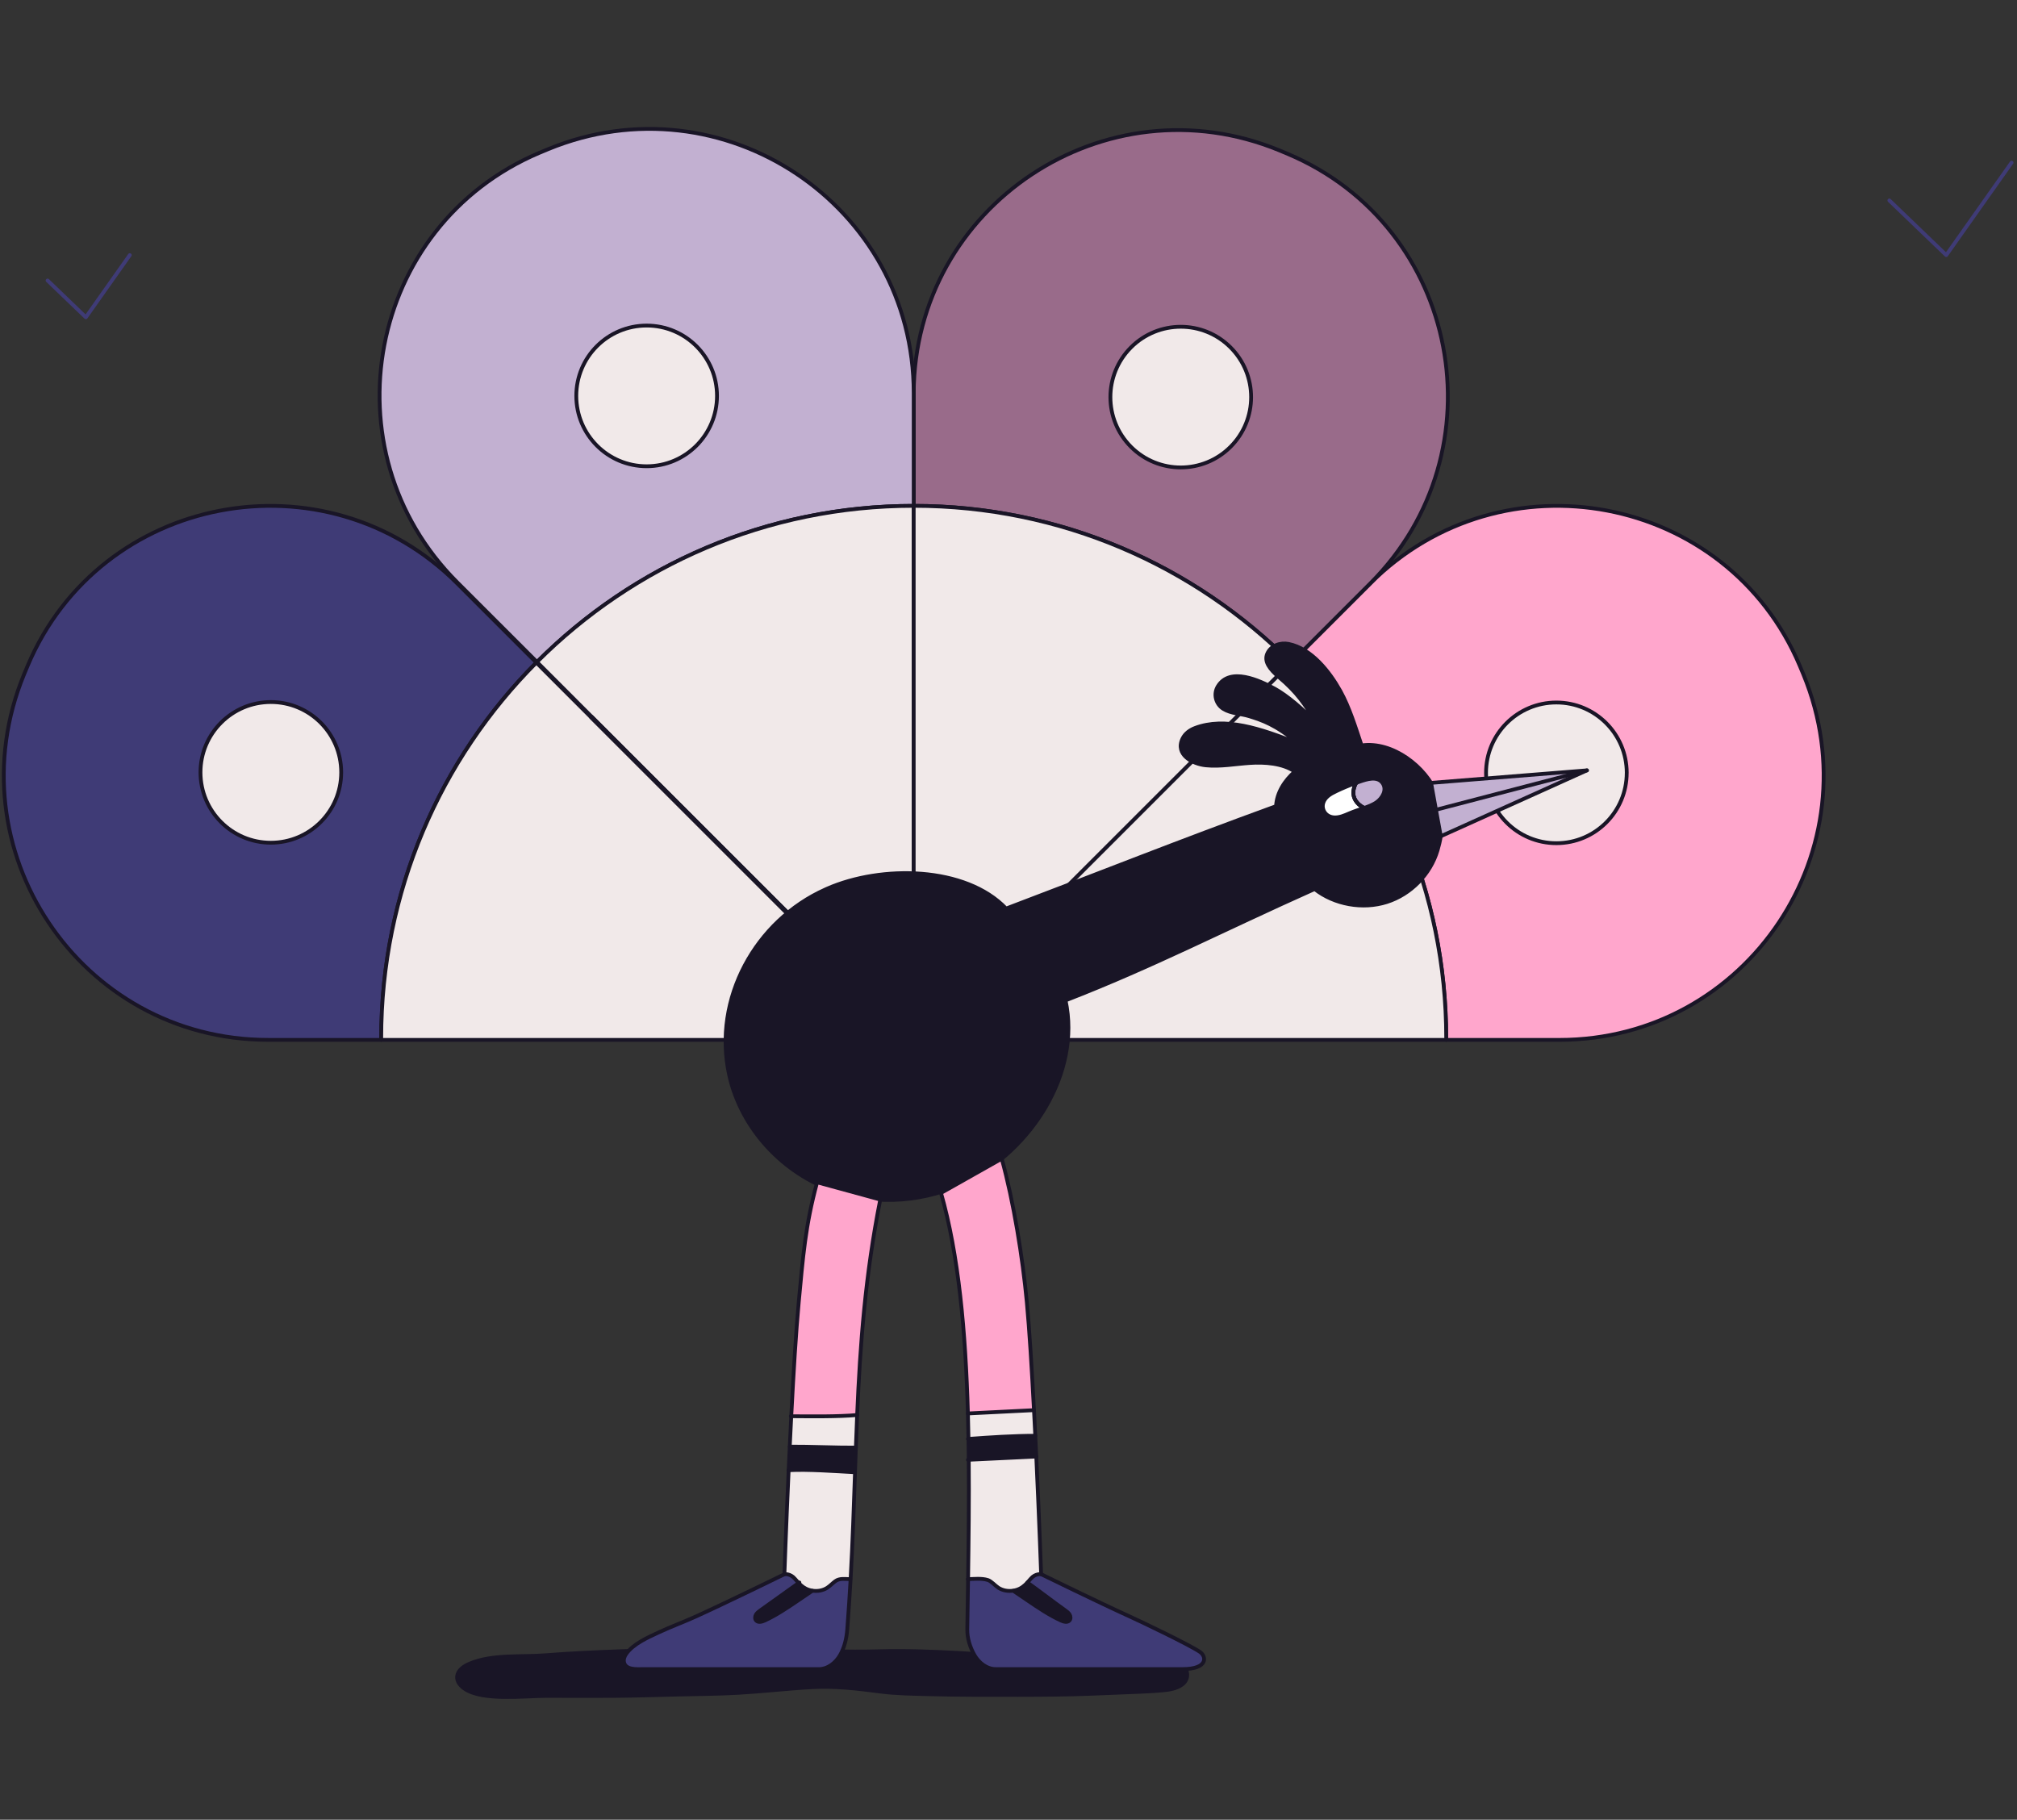 <svg width="532" height="480" viewBox="0 0 532 480" fill="none" xmlns="http://www.w3.org/2000/svg">
    <rect x="0" y="0" width="532" height="480" fill="#333333" stroke="none"/>
    <path d="M243.311 436.596C239.396 436.487 235.468 436.457 231.528 436.57C215.385 437.028 199.461 435.197 183.249 435.868C170.228 436.405 156.958 436.592 144.068 437.608C137.525 438.122 130.005 437.311 124.234 439.765C121.426 440.955 120.559 442.782 122.961 444.534C127.333 447.716 138.362 446.343 144.242 446.343C150.058 446.343 155.869 446.391 161.684 446.348C167.251 446.308 172.813 446.143 178.38 445.999C183.785 445.859 189.195 445.846 194.592 445.541C201.096 445.171 207.547 444.408 214.056 444.046C220.298 443.702 226.196 444.408 232.317 445.205C236.432 445.742 240.682 445.777 244.845 445.894C252.735 446.121 260.634 446.082 268.529 446.082C275.015 446.073 281.489 446.038 287.989 445.772C292.221 445.598 296.459 445.437 300.691 445.258C302.67 445.175 304.619 445.075 306.576 444.887C308.237 444.73 309.981 444.464 311.232 443.527C312.679 442.446 312.335 440.463 310.665 439.63C309.916 439.255 309.013 439.133 308.128 439.046C304.911 438.724 301.62 438.676 298.377 438.754C295.212 438.833 292.043 438.445 288.873 438.445C285.569 438.423 282.26 438.462 278.956 438.375C267.029 438.052 255.211 436.941 243.306 436.605L243.311 436.596Z" fill="#191526" stroke="#191526" stroke-width="3" stroke-linecap="round" stroke-linejoin="round"/>
    <path d="M411.273 274.302H381.451V273.875C381.451 235.202 365.819 200.19 340.526 174.79L361.407 153.906C396.22 119.09 455.506 130.241 474.691 175.588C475.018 176.359 475.336 177.131 475.663 177.907C494.56 223.859 460.964 274.302 411.273 274.302Z" fill="#FFA6CC" stroke="#191526" stroke-linecap="round" stroke-linejoin="round"/>
    <path d="M429.063 203.852C429.072 214.1 420.768 222.413 410.519 222.417C400.271 222.43 391.957 214.127 391.953 203.879C391.944 193.63 400.244 185.313 410.493 185.305C420.742 185.296 429.059 193.6 429.068 203.848L429.063 203.852Z" fill="#F1E9E9" stroke="#191526" stroke-linecap="round" stroke-linejoin="round"/>
    <path d="M361.407 153.902L340.526 174.781C315.09 149.242 279.885 133.432 240.996 133.432V103.721C241.21 54.211 291.542 20.795 337.396 39.647C338.177 39.974 338.944 40.288 339.716 40.62C385.074 59.803 396.229 119.082 361.407 153.902Z" fill="#996B8A" stroke="#191526" stroke-linecap="round" stroke-linejoin="round"/>
    <path d="M298.316 117.879C291.071 110.634 291.062 98.887 298.307 91.633C305.548 84.388 317.301 84.38 324.546 91.624C331.799 98.865 331.808 110.617 324.559 117.861C317.314 125.115 305.566 125.115 298.312 117.875L298.316 117.879Z" fill="#F1E9E9" stroke="#191526" stroke-linecap="round" stroke-linejoin="round"/>
    <path d="M240.997 103.719V133.431C202.178 133.431 167.051 149.18 141.632 174.623L120.586 153.587C85.768 118.771 96.919 59.493 142.268 40.309C143.04 39.982 143.812 39.655 144.588 39.341C190.543 20.436 240.997 54.031 240.997 103.719Z" fill="#C2B0D1" stroke="#191526" stroke-linecap="round" stroke-linejoin="round"/>
    <path d="M152 104.427C152 94.179 160.313 85.875 170.562 85.875C180.81 85.875 189.115 94.179 189.115 104.427C189.115 114.675 180.81 122.988 170.562 122.988C160.313 122.988 152 114.675 152 104.427Z" fill="#F1E9E9" stroke="#191526" stroke-linecap="round" stroke-linejoin="round"/>
    <path d="M141.471 174.776C116.178 200.176 100.546 235.197 100.546 273.87V274.297H70.729C21.042 274.297 -12.563 223.854 6.338 177.902C6.661 177.134 6.984 176.363 7.306 175.591C26.496 130.244 85.773 119.09 120.594 153.901L141.471 174.776Z" fill="#3F3B76" stroke="#191526" stroke-linecap="round" stroke-linejoin="round"/>
    <path d="M240.996 273.989V274.303L155.925 189.236L141.47 174.782C141.522 174.73 141.57 174.682 141.631 174.625L156.082 189.084L240.996 273.989Z" stroke="#191526" stroke-linecap="round" stroke-linejoin="round"/>
    <path d="M340.526 174.789L326.066 189.244V189.235L340.526 174.789Z" stroke="#191526" stroke-linecap="round" stroke-linejoin="round"/>
    <path d="M240.997 274.302H100.547V273.875C100.547 235.202 116.179 200.181 141.471 174.781L155.927 189.236L240.997 274.302Z" fill="#F1E9E9" stroke="#191526" stroke-linecap="round" stroke-linejoin="round"/>
    <path d="M240.996 133.43V273.986L156.083 189.081L141.632 174.622C167.051 149.179 202.177 133.43 240.996 133.43Z" fill="#F1E9E9" stroke="#191526" stroke-linecap="round" stroke-linejoin="round"/>
    <path d="M340.526 174.779V174.788L326.067 189.234V189.243L241.005 274.3H240.996V133.43C279.885 133.43 315.09 149.24 340.526 174.779Z" fill="#F1E9E9" stroke="#191526" stroke-linecap="round" stroke-linejoin="round"/>
    <path d="M240.996 273.991V274.305L155.926 189.238C155.974 189.186 156.026 189.134 156.083 189.086L240.996 273.991Z" stroke="#191526" stroke-linecap="round" stroke-linejoin="round"/>
    <path d="M381.452 273.874V274.301H241.006L326.068 189.244L340.527 174.789C365.82 200.189 381.452 235.201 381.452 273.874Z" fill="#F1E9E9" stroke="#191526" stroke-linecap="round" stroke-linejoin="round"/>
    <path d="M71.438 222.292C81.687 222.292 89.996 213.984 89.996 203.736C89.996 193.488 81.687 185.18 71.438 185.18C61.189 185.18 52.881 193.488 52.881 203.736C52.881 213.984 61.189 222.292 71.438 222.292Z" fill="#F1E9E9" stroke="#191526" stroke-linecap="round" stroke-linejoin="round"/>
    <path d="M378.983 209.45C380.905 214.245 380.617 219.406 379.166 224.283C377.283 230.643 372.104 235.922 365.779 237.932C359.453 239.941 351.947 238.62 346.746 234.51C322.234 245.46 304.335 254.832 281.052 263.881C285.172 283.143 271.946 303.247 254.98 311.699C244.356 316.991 231.632 318.059 220.376 314.297C206.609 309.694 195.45 297.759 192.32 283.518C187.921 263.493 199.242 242.857 217.774 234.593C217.93 234.523 218.079 234.457 218.227 234.388C232.455 228.159 254.635 228.433 265.372 239.658C293.149 229.139 309.196 222.631 336.567 212.641C336.742 209.097 338.838 205.867 341.515 203.53C338.324 201.32 333.525 200.993 329.658 201.255C325.787 201.512 321.911 202.262 318.049 201.878C314.592 201.538 309.858 199.084 311.903 194.821C312.548 193.483 313.829 192.545 315.22 192.022C323.093 189.063 332.369 192.096 342.282 196.076C336.593 191.146 332.731 189.939 329.566 188.941C327.321 188.234 324.688 188.247 322.653 186.983C320.643 185.728 319.972 183.069 321.223 181.029C324.409 175.833 332.239 179.477 336.232 181.67C339.423 183.418 343.987 187.254 347.108 190.728C344.235 185.706 342.012 182.581 337.369 178.645C334.832 176.487 333.363 174.469 334.248 172.424C335.203 170.232 337.749 169.425 339.876 169.852C345.896 171.047 350.683 177.167 353.49 182.201C355.97 186.669 357.5 191.791 359.131 196.634C367.261 195.449 376.093 202.236 378.983 209.458V209.45Z" fill="#191526"/>
    <path d="M359.131 196.625C367.261 195.44 376.093 202.227 378.983 209.45C380.905 214.245 380.617 219.406 379.166 224.283C377.283 230.643 372.104 235.922 365.779 237.932C359.453 239.941 351.947 238.62 346.746 234.51C322.234 245.46 304.335 254.832 281.052 263.881C285.172 283.143 271.946 303.247 254.98 311.699C244.356 316.991 231.632 318.059 220.376 314.297C206.609 309.694 195.45 297.759 192.32 283.518C187.921 263.493 199.242 242.857 217.774 234.593C217.93 234.523 218.079 234.457 218.227 234.388C232.455 228.159 254.635 228.433 265.372 239.658C293.149 229.139 309.196 222.631 336.567 212.641C336.742 209.097 338.838 205.867 341.515 203.53C338.324 201.32 333.525 200.993 329.658 201.255C325.787 201.512 321.912 202.262 318.049 201.878C314.592 201.538 309.858 199.084 311.903 194.821C312.548 193.483 313.829 192.545 315.22 192.022C323.093 189.063 332.369 192.096 342.282 196.076C336.593 191.146 332.731 189.939 329.566 188.941C327.321 188.234 324.688 188.247 322.653 186.983C320.643 185.728 319.972 183.069 321.223 181.029C324.409 175.833 332.239 179.477 336.232 181.67C339.423 183.418 343.987 187.254 347.108 190.728C344.235 185.706 342.012 182.581 337.369 178.645C334.832 176.487 333.363 174.469 334.248 172.424C335.203 170.232 337.749 169.425 339.876 169.852C345.896 171.047 350.683 177.167 353.49 182.201C355.97 186.669 357.5 191.791 359.131 196.634V196.625Z" stroke="#191526" stroke-linecap="round" stroke-linejoin="round"/>
    <path d="M364.649 206.553C365.921 208.345 364.592 210.563 363.036 211.64C362.05 212.311 360.921 212.725 359.805 213.131C355.124 210.603 357.573 206.692 357.691 206.509H357.696C358.009 206.392 358.323 206.283 358.641 206.174C360.472 205.559 363.262 204.605 364.649 206.553Z" fill="#C2B0D1" stroke="#191526" stroke-miterlimit="10"/>
    <path d="M357.693 206.508C357.571 206.691 355.125 210.601 359.807 213.129C358.482 213.583 357.148 214.005 355.857 214.559C354.58 215.113 353.242 215.71 351.812 215.609C351.032 215.553 350.308 215.243 349.772 214.72C349.515 214.467 349.297 214.162 349.144 213.814C348.516 212.388 349.135 210.95 350.251 210.008C350.905 209.454 351.677 209.062 352.444 208.696C354.153 207.877 355.91 207.149 357.693 206.512V206.508Z" fill="white" stroke="#191526" stroke-miterlimit="10"/>
    <path d="M418.575 203.203L380.018 220.583L378.749 213.604L418.575 203.203Z" fill="#C2B0D1"/>
    <path d="M418.576 203.203L378.75 213.604L377.464 206.503L418.576 203.203Z" fill="#C2B0D1"/>
    <path d="M378.75 213.604L377.464 206.503L418.576 203.203L380.018 220.583L378.75 213.604Z" stroke="#191526" stroke-linecap="round" stroke-linejoin="round"/>
    <path d="M418.575 203.203L378.749 213.604" stroke="#191526" stroke-linecap="round" stroke-linejoin="round"/>
    <path d="M316.497 435.741C318.272 436.958 318.625 440.266 311.938 440.266H262.622C260.263 440.266 258.158 438.583 257.002 436.535C255.843 434.482 255.093 432.119 255.132 429.761C255.202 425.402 255.272 420.982 255.342 416.54C256.745 416.501 258.921 416.248 260.564 416.771C261.44 417.046 262.56 418.31 263.332 418.811C264.483 419.552 265.917 419.787 267.277 419.569L267.286 419.622C268.559 420.489 269.836 421.352 271.113 422.22C273.912 424.12 276.732 426.025 279.81 427.446C280.551 427.79 281.554 428.056 282.099 427.442C282.465 427.023 282.421 426.361 282.138 425.881C281.859 425.406 281.392 425.066 280.943 424.744C277.521 422.298 274.413 419.875 270.991 417.433C271.279 417.124 271.558 416.793 271.837 416.457C273.071 414.975 274.618 415.237 274.618 415.237C274.618 415.237 290.089 422.808 297.936 426.365C301.205 427.847 313.786 433.884 316.506 435.737L316.497 435.741Z" fill="#3F3B76"/>
    <path d="M282.13 425.893C282.418 426.373 282.462 427.035 282.091 427.454C281.55 428.068 280.543 427.802 279.802 427.458C276.725 426.037 273.909 424.132 271.106 422.232C269.828 421.364 268.551 420.501 267.278 419.634L267.27 419.581C267.57 419.533 267.867 419.464 268.154 419.372C269.327 419.006 270.182 418.3 270.979 417.445C274.401 419.886 277.509 422.31 280.931 424.755C281.38 425.078 281.847 425.418 282.126 425.893H282.13Z" fill="#191526"/>
    <path d="M274.613 415.239C274.613 415.239 273.065 414.978 271.832 416.46C271.553 416.8 271.27 417.127 270.986 417.436C270.188 418.295 269.334 418.997 268.161 419.363C267.869 419.455 267.577 419.524 267.276 419.572C265.921 419.79 264.486 419.555 263.331 418.814C262.56 418.317 261.444 417.048 260.563 416.774C258.92 416.251 256.744 416.504 255.341 416.543C255.498 406.103 255.615 395.506 255.52 385.057C261.139 384.77 267.734 384.486 273.327 384.203C274.107 400.863 274.609 415.239 274.609 415.239H274.613Z" fill="#F1E9E9"/>
    <path d="M273.068 378.719C273.16 380.563 273.247 382.402 273.33 384.207C267.733 384.486 261.141 384.773 255.522 385.061C255.509 383.222 255.483 381.391 255.448 379.56C260.958 379.137 267.563 378.723 273.068 378.723V378.719Z" fill="#191526"/>
    <path d="M272.722 371.969C272.844 374.218 272.957 376.48 273.066 378.721C267.565 378.721 260.956 379.139 255.446 379.558C255.411 377.309 255.363 375.068 255.298 372.841H255.302L272.722 371.969Z" fill="#F1E9E9"/>
    <path d="M272.722 371.968L255.302 372.839H255.298C254.696 351.293 252.861 330.958 248.201 314.677L264.221 305.641C267.356 317.013 269.736 331.721 270.834 343.455C271.514 350.691 272.16 361.205 272.722 371.968Z" fill="#FFA6CC"/>
    <path d="M215.53 311.867L232.183 316.418C228.211 336.465 226.869 354.677 226.084 373.255H226.08C221.001 373.722 213.834 373.613 208.708 373.578C209.288 362.262 209.972 351.05 210.683 343.457C211.786 331.723 212.405 323.244 215.53 311.867Z" fill="#FFA6CC"/>
    <path d="M226.077 373.25H226.081C225.955 376.105 225.85 378.965 225.746 381.842C220.432 381.877 213.627 381.55 208.317 381.584H208.309C208.435 378.939 208.566 376.249 208.705 373.573C213.832 373.607 220.998 373.712 226.077 373.25Z" fill="#F1E9E9"/>
    <path d="M208.318 381.589C213.628 381.554 220.433 381.881 225.747 381.846C225.668 384.003 225.59 386.166 225.52 388.345C220.228 388.07 213.318 387.53 208.018 387.809C208.109 385.778 208.205 383.698 208.31 381.589H208.318Z" fill="#191526"/>
    <path d="M210.651 417.561C210.316 417.216 210.002 416.85 209.684 416.467C208.45 414.985 206.902 415.246 206.902 415.246C206.902 415.246 207.334 402.888 208.018 387.81C213.319 387.536 220.233 388.072 225.521 388.347C225.211 397.448 224.902 406.768 224.357 416.554H224.278C222.875 416.515 221.453 416.249 220.32 417.081C219.579 417.622 218.956 418.319 218.184 418.821C217.038 419.562 215.603 419.797 214.248 419.579C213.947 419.531 213.65 419.461 213.363 419.37C212.238 419.017 211.41 418.363 210.656 417.556L210.651 417.561Z" fill="#F1E9E9"/>
    <path d="M224.278 416.551H224.357C224.113 420.862 223.829 425.261 223.48 429.772C223.297 432.122 222.766 434.489 221.606 436.546C220.446 438.595 218.345 440.277 215.991 440.277H169.583C168.031 440.277 165.019 440.543 164.596 438.464C164.439 437.714 164.709 436.925 165.149 436.293C167.024 433.621 170.834 431.947 173.689 430.618C176.941 429.096 180.315 427.863 183.585 426.381C191.427 422.824 206.902 415.252 206.902 415.252C206.902 415.252 208.45 414.991 209.683 416.473C210.002 416.856 210.32 417.222 210.651 417.567C207.295 419.964 203.938 422.362 200.581 424.759C200.132 425.082 199.666 425.422 199.387 425.897C199.108 426.376 199.056 427.039 199.426 427.457C199.967 428.072 200.974 427.806 201.719 427.462C204.792 426.041 207.608 424.136 210.416 422.235C211.689 421.368 212.966 420.505 214.243 419.637L214.252 419.585C215.608 419.803 217.042 419.568 218.188 418.827C218.96 418.33 219.583 417.632 220.324 417.087C221.458 416.255 222.879 416.521 224.283 416.556L224.278 416.551Z" fill="#3F3B76"/>
    <path d="M214.248 419.581L214.239 419.633C212.962 420.5 211.684 421.364 210.411 422.231C207.608 424.132 204.788 426.036 201.715 427.457C200.969 427.802 199.967 428.068 199.422 427.453C199.056 427.035 199.103 426.372 199.382 425.893C199.661 425.417 200.128 425.077 200.577 424.755C203.934 422.357 207.29 419.96 210.647 417.562C211.401 418.365 212.229 419.018 213.354 419.376C213.646 419.467 213.938 419.537 214.239 419.585L214.248 419.581Z" fill="#191526"/>
    <path d="M208.701 373.578C209.281 362.262 209.965 351.05 210.676 343.457C211.779 331.723 212.398 323.244 215.523 311.867L232.176 316.418C228.204 336.465 226.862 354.677 226.077 373.255C225.951 376.11 225.846 378.97 225.741 381.847C225.663 384.005 225.584 386.167 225.515 388.346C225.205 397.448 224.896 406.767 224.351 416.553C224.107 420.86 223.823 425.258 223.475 429.77C223.291 432.12 222.76 434.487 221.6 436.544C220.441 438.593 218.339 440.275 215.985 440.275H169.577C168.025 440.275 165.013 440.541 164.59 438.462C164.433 437.712 164.703 436.923 165.144 436.291C167.018 433.619 170.828 431.945 173.683 430.616C176.935 429.094 180.309 427.861 183.579 426.379C191.421 422.822 206.896 415.25 206.896 415.25C206.896 415.25 207.328 402.892 208.012 387.814C208.104 385.783 208.2 383.704 208.304 381.594C208.431 378.948 208.562 376.259 208.701 373.582V373.578Z" stroke="#191526" stroke-linecap="round" stroke-linejoin="round"/>
    <path d="M206.9 415.244C206.9 415.244 208.448 414.983 209.682 416.465C210 416.848 210.318 417.215 210.649 417.559C211.403 418.361 212.232 419.015 213.356 419.372C213.649 419.464 213.941 419.534 214.241 419.582C215.597 419.8 217.031 419.564 218.178 418.823C218.949 418.326 219.573 417.629 220.314 417.084C221.447 416.251 222.868 416.517 224.272 416.552" stroke="#191526" stroke-linecap="round" stroke-linejoin="round"/>
    <path d="M210.845 417.422C210.784 417.47 210.714 417.513 210.653 417.561C207.297 419.959 203.94 422.356 200.583 424.754C200.134 425.076 199.668 425.416 199.389 425.891C199.11 426.371 199.058 427.033 199.428 427.452C199.969 428.067 200.976 427.801 201.721 427.456C204.794 426.035 207.611 424.13 210.418 422.23C211.691 421.362 212.968 420.499 214.245 419.632" stroke="#191526" stroke-linecap="round" stroke-linejoin="round"/>
    <path d="M272.72 371.968C272.158 361.205 271.508 350.691 270.832 343.455C269.734 331.721 267.354 317.018 264.219 305.641L248.199 314.677C252.859 330.958 254.694 351.293 255.296 372.839C255.366 375.067 255.414 377.312 255.444 379.557C255.479 381.387 255.501 383.218 255.518 385.058C255.614 395.506 255.492 406.107 255.34 416.543C255.27 420.985 255.2 425.405 255.13 429.764C255.091 432.118 255.841 434.48 257.001 436.538C258.16 438.586 260.261 440.269 262.62 440.269H311.936C318.623 440.269 318.265 436.961 316.496 435.744C313.78 433.887 301.199 427.855 297.925 426.372C290.083 422.815 274.608 415.244 274.608 415.244C274.608 415.244 274.102 400.868 273.326 384.208C273.243 382.399 273.156 380.564 273.064 378.72C272.96 376.475 272.842 374.212 272.72 371.968Z" stroke="#191526" stroke-linecap="round" stroke-linejoin="round"/>
    <path d="M274.613 415.244C274.613 415.244 273.065 414.983 271.831 416.465C271.552 416.805 271.269 417.132 270.986 417.441C270.188 418.3 269.334 419.002 268.161 419.368C267.869 419.46 267.577 419.529 267.276 419.577C265.92 419.795 264.486 419.56 263.331 418.819C262.559 418.322 261.443 417.053 260.563 416.779C258.919 416.256 256.744 416.509 255.34 416.548H255.288" stroke="#191526" stroke-linecap="round" stroke-linejoin="round"/>
    <path d="M270.982 417.438C274.404 419.879 277.512 422.302 280.934 424.748C281.383 425.07 281.849 425.41 282.128 425.885C282.416 426.365 282.46 427.027 282.089 427.446C281.549 428.06 280.542 427.795 279.8 427.45C276.723 426.029 273.907 424.124 271.104 422.224C269.827 421.356 268.549 420.493 267.276 419.626" stroke="#191526" stroke-linecap="round" stroke-linejoin="round"/>
    <path d="M255.3 372.841L272.719 371.969H272.724" stroke="#191526" stroke-linecap="round" stroke-linejoin="round"/>
    <path d="M255.3 379.564C255.348 379.56 255.396 379.556 255.444 379.556C260.954 379.133 267.558 378.719 273.064 378.719" stroke="#191526" stroke-linecap="round" stroke-linejoin="round"/>
    <path d="M255.3 385.066C255.374 385.062 255.444 385.057 255.518 385.057C261.137 384.77 267.732 384.486 273.325 384.203" stroke="#191526" stroke-linecap="round" stroke-linejoin="round"/>
    <path d="M208.583 373.573H208.705C213.832 373.607 220.998 373.712 226.077 373.25" stroke="#191526" stroke-linecap="round" stroke-linejoin="round"/>
    <path d="M208.318 381.589C213.628 381.554 220.433 381.881 225.747 381.846" stroke="#191526" stroke-linecap="round" stroke-linejoin="round"/>
    <path d="M207.955 387.815C207.955 387.815 207.994 387.815 208.012 387.81C213.313 387.536 220.226 388.072 225.514 388.347" stroke="#191526" stroke-linecap="round" stroke-linejoin="round"/>
    <path d="M357.691 206.508C357.691 206.508 356.435 208.565 357.216 210.509C357.996 212.454 359.805 213.129 359.805 213.129" stroke="#191526" stroke-linecap="round" stroke-linejoin="round"/>
    <path d="M498.332 52.871L513.338 67.293L530.565 42.906" stroke="#3F3B76" stroke-linecap="round" stroke-linejoin="round"/>
    <path d="M12.553 73.992L22.646 83.692L34.233 67.289" stroke="#3F3B76" stroke-linecap="round" stroke-linejoin="round"/>
</svg>

